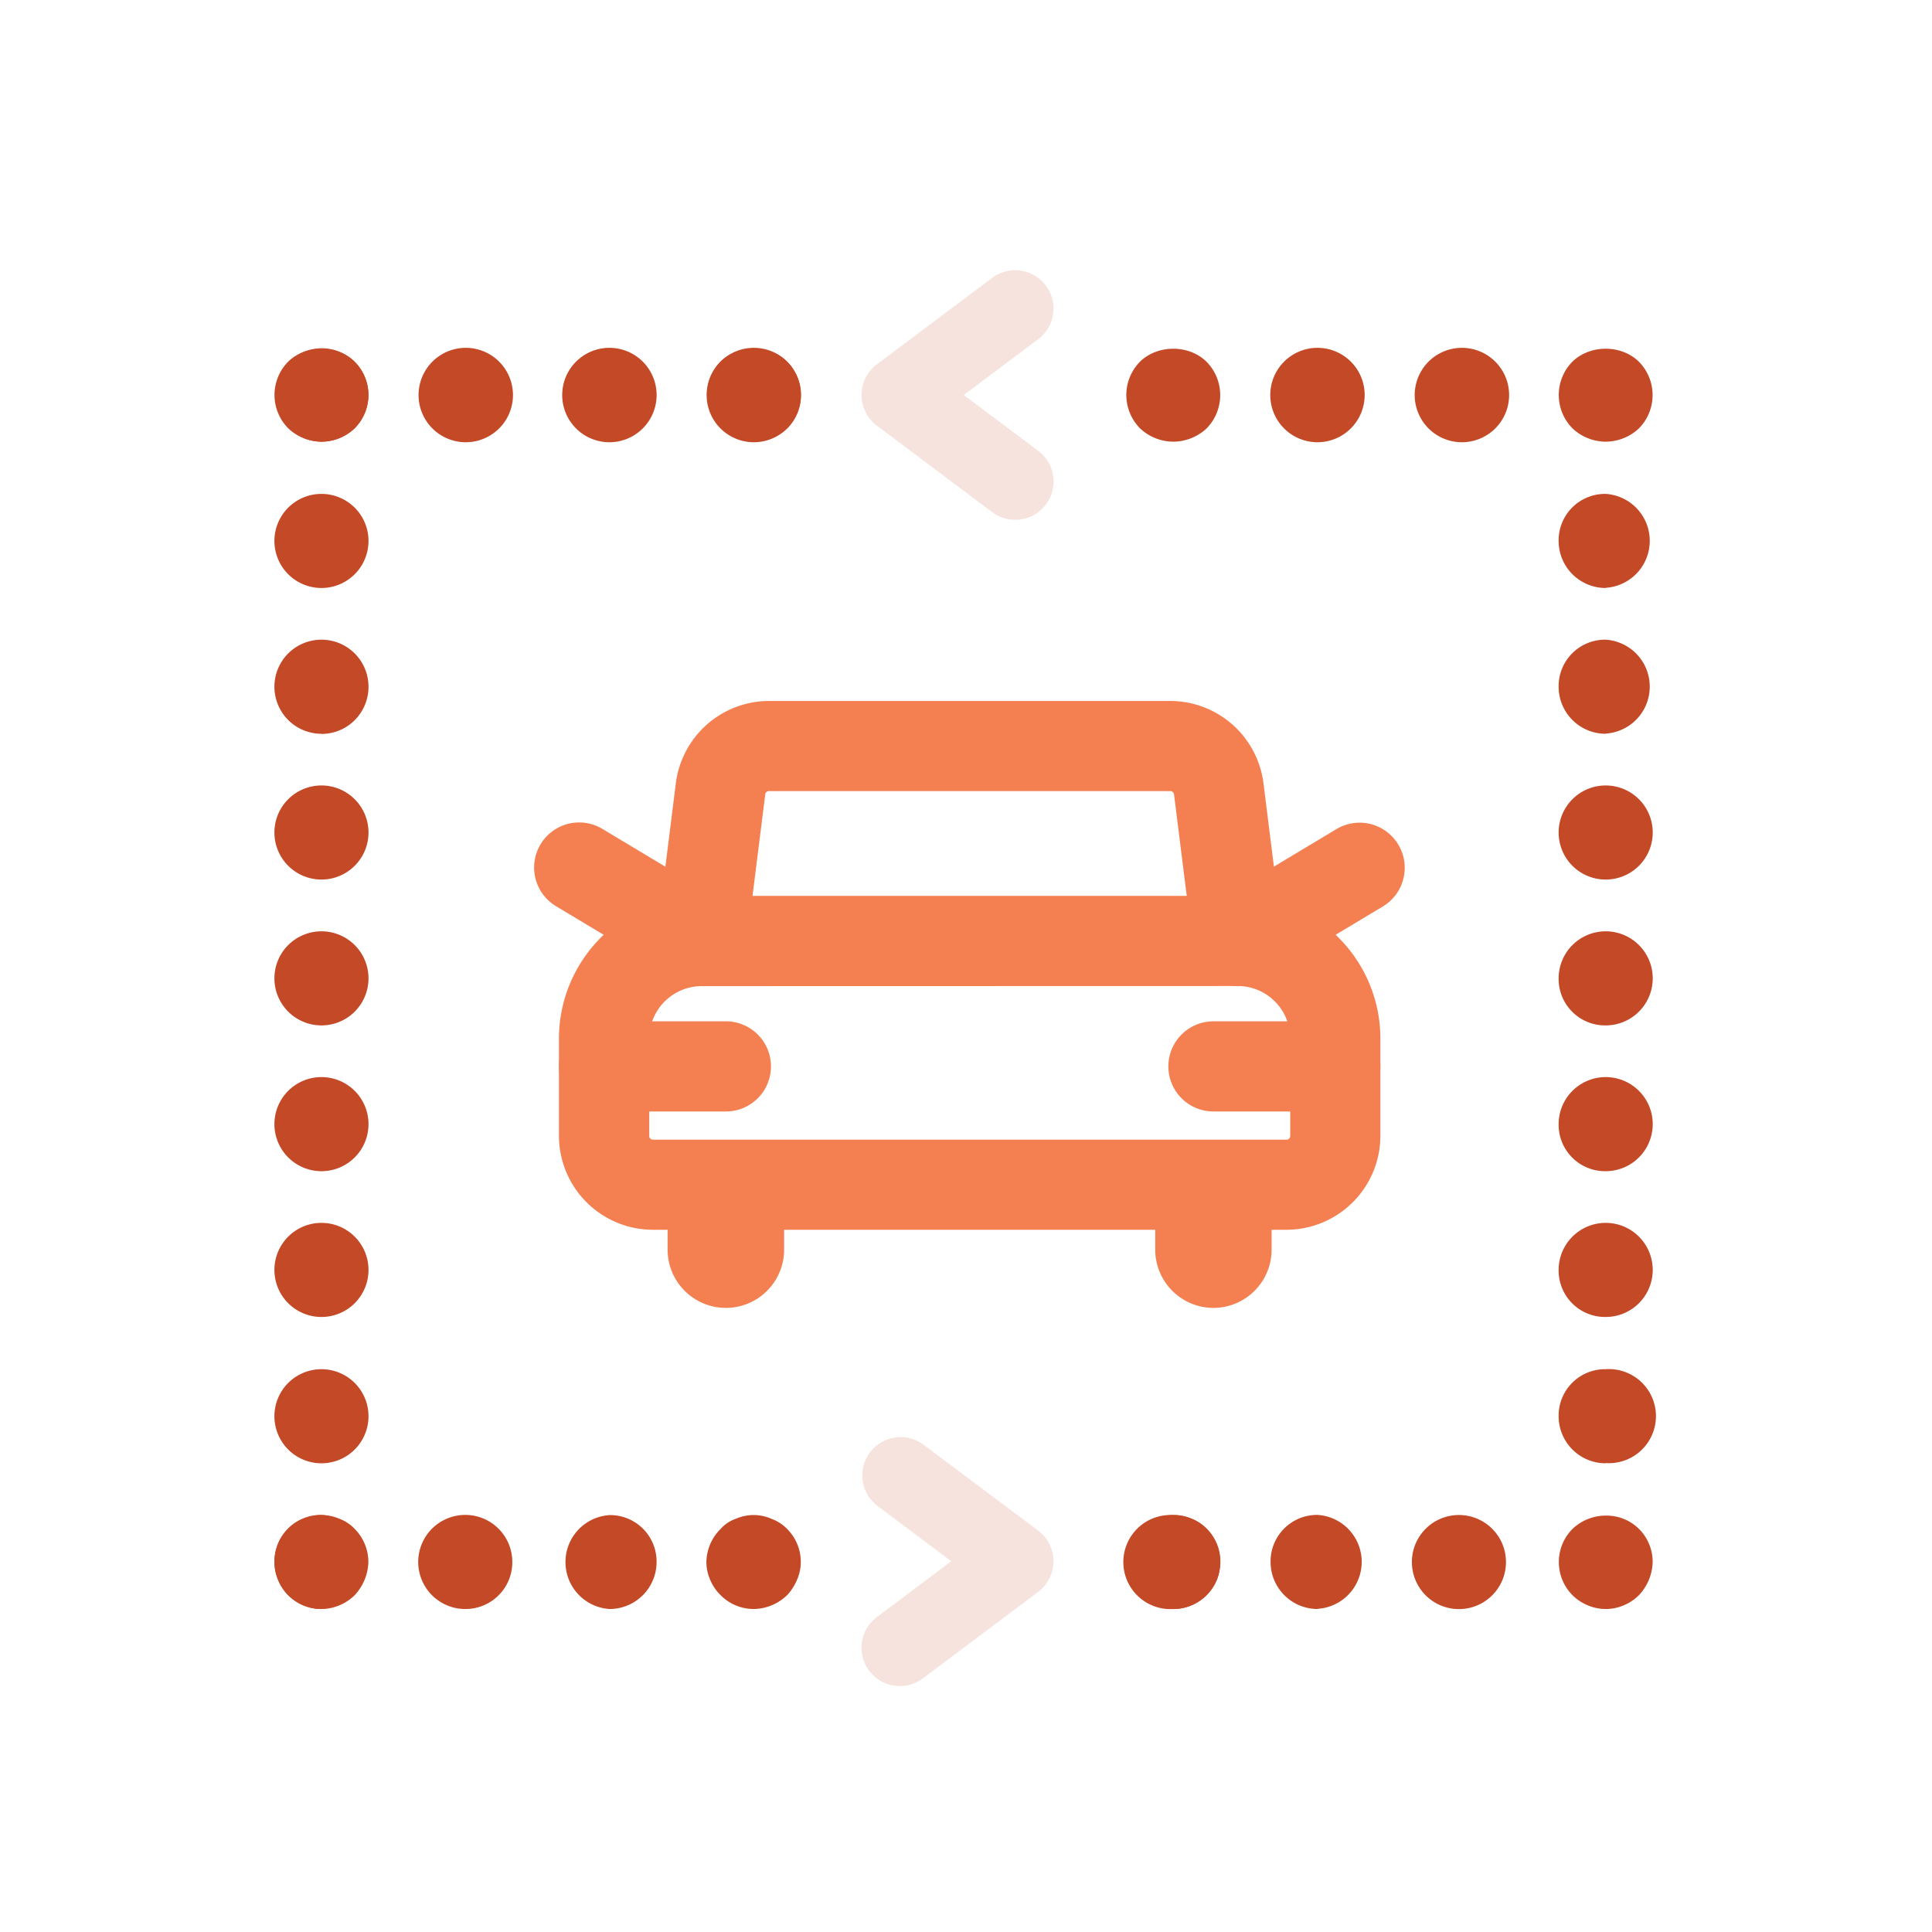 <svg xmlns="http://www.w3.org/2000/svg" viewBox="0 0 615.98 615.98"><defs><style>.cls-1{fill:#f6e3dd;}.cls-2{fill:#f48052;}.cls-3{fill:#c44927;}</style></defs><g id="Chart_2"><path class="cls-1" d="M323.65,162.69a9.1,9.1,0,0,1-5.5-1.84l-36.76-27.56a9.21,9.21,0,0,1,0-14.71L318.15,91a9.19,9.19,0,0,1,11,14.71l-26.95,20.2,26.95,20.22a9.19,9.19,0,0,1-5.52,16.54Z"/><path class="cls-1" d="M323.65,165.71a12.1,12.1,0,0,1-7.32-2.43l-36.75-27.57a12.22,12.22,0,0,1,0-19.55l36.75-27.55a12.07,12.07,0,0,1,9-2.33A12.22,12.22,0,0,1,331,108.16l-23.72,17.78L331,143.73a12.21,12.21,0,0,1-7.34,22Zm0-73.5A6.12,6.12,0,0,0,320,93.44L283.21,121a6.18,6.18,0,0,0,0,9.87L320,158.43a6.3,6.3,0,0,0,8.62-1.24,6.16,6.16,0,0,0-1.24-8.62l-30.18-22.63,30.19-22.63a6.17,6.17,0,0,0-2.84-11A6.73,6.73,0,0,0,323.64,92.21Z"/><path class="cls-1" d="M286.91,534.53A9.19,9.19,0,0,1,281.39,518l26.95-20.21-26.95-20.2a9.19,9.19,0,0,1,11-14.71l36.75,27.56a9.18,9.18,0,0,1,0,14.7L292.42,532.7A9.2,9.2,0,0,1,286.91,534.53Z"/><path class="cls-1" d="M286.91,537.56a12.21,12.21,0,0,1-7.33-22l23.71-17.79L279.58,480a12.22,12.22,0,0,1,14.64-19.56L331,488a12.23,12.23,0,0,1,0,19.54l-36.77,27.57A12.09,12.09,0,0,1,286.91,537.56Zm0-73.49a6.16,6.16,0,0,0-3.69,11.09l30.17,22.62-30.17,22.63A6.16,6.16,0,0,0,282,529a6.29,6.29,0,0,0,8.62,1.24l36.76-27.57a6.17,6.17,0,0,0,0-9.87L290.6,465.29A6.18,6.18,0,0,0,286.91,464.07Z"/><path class="cls-2" d="M410.2,389.07H208.13a26.92,26.92,0,0,1-26.89-26.89V331.09a42.47,42.47,0,0,1,42.42-42.43h171a42.48,42.48,0,0,1,42.43,42.43v31.09A26.91,26.91,0,0,1,410.2,389.07ZM223.66,311.34a19.77,19.77,0,0,0-19.74,19.75v31.09a4.21,4.21,0,0,0,4.21,4.2H410.2a4.2,4.2,0,0,0,4.19-4.2V331.09a19.77,19.77,0,0,0-19.74-19.75Z"/><path class="cls-2" d="M410.19,392.09H208.12a30,30,0,0,1-29.91-29.91V331.09a45.5,45.5,0,0,1,45.45-45.45h171a45.49,45.49,0,0,1,45.45,45.45v31.09A30,30,0,0,1,410.19,392.09ZM223.66,291.69a39.44,39.44,0,0,0-39.39,39.4v31.09A23.89,23.89,0,0,0,208.12,386H410.19a23.9,23.9,0,0,0,23.86-23.86V331.09a39.45,39.45,0,0,0-39.4-39.4Zm186.53,77.72H208.12a7.23,7.23,0,0,1-7.23-7.23V331.09a22.8,22.8,0,0,1,22.77-22.77h171a22.8,22.8,0,0,1,22.77,22.77v31.09A7.23,7.23,0,0,1,410.19,369.41Zm-186.53-55A16.74,16.74,0,0,0,207,331.09v31.09a1.18,1.18,0,0,0,1.17,1.18H410.19a1.17,1.17,0,0,0,1.17-1.18V331.09a16.74,16.74,0,0,0-16.71-16.72Z"/><path class="cls-2" d="M231.44,351.34H192.58a11.34,11.34,0,0,1,0-22.68h38.86a11.34,11.34,0,1,1,0,22.68Z"/><path class="cls-2" d="M231.44,354.37H192.58a14.37,14.37,0,0,1,0-28.74h38.86a14.37,14.37,0,1,1,0,28.74Zm-38.86-22.68a8.32,8.32,0,0,0,0,16.63h38.86a8.32,8.32,0,0,0,0-16.63Z"/><path class="cls-2" d="M425.73,351.34H386.88a11.34,11.34,0,0,1,0-22.68h38.85a11.34,11.34,0,1,1,0,22.68Z"/><path class="cls-2" d="M425.73,354.37H386.88a14.37,14.37,0,0,1,0-28.74h38.85a14.37,14.37,0,0,1,0,28.74Zm-38.85-22.68a8.32,8.32,0,0,0,0,16.63h38.85a8.32,8.32,0,1,0,0-16.63Z"/><path class="cls-2" d="M394.63,311.35a11.34,11.34,0,0,1-11.23-9.94l-6.09-48.56a4.21,4.21,0,0,0-4.17-3.69h-128a4.21,4.21,0,0,0-4.16,3.68l-6.08,48.57a11.34,11.34,0,1,1-22.51-2.82L218.49,250a26.93,26.93,0,0,1,26.66-23.55h128A26.93,26.93,0,0,1,399.82,250l6.09,48.56a11.36,11.36,0,0,1-11.28,12.76Z"/><path class="cls-2" d="M223.73,314.38a13.28,13.28,0,0,1-1.88-.12,14.37,14.37,0,0,1-12.45-16l6.08-48.57a30,30,0,0,1,29.67-26.2h128a30,30,0,0,1,29.68,26.21l6.08,48.56a14.35,14.35,0,0,1-12.47,16,14.46,14.46,0,0,1-16.05-12.47l-6.08-48.57a1.18,1.18,0,0,0-1.17-1h-128a1.18,1.18,0,0,0-1.15,1l-6.09,48.59a14.42,14.42,0,0,1-14.19,12.59ZM373.15,229.5h-128a23.91,23.91,0,0,0-23.66,20.9L215.42,299a8.29,8.29,0,0,0,7.21,9.28,8,8,0,0,0,6.08-1.66,8.25,8.25,0,0,0,3.2-5.55L238,252.46a7.24,7.24,0,0,1,7.16-6.32h128a7.24,7.24,0,0,1,7.18,6.34L386.4,301a8.41,8.41,0,0,0,9.28,7.21A8.31,8.31,0,0,0,402.9,299l-6.08-48.56A23.91,23.91,0,0,0,373.15,229.5Z"/><path class="cls-2" d="M223.65,311.35a11.3,11.3,0,0,1-5.83-1.62L179,286.4A11.34,11.34,0,1,1,190.64,267l38.86,23.32a11.34,11.34,0,0,1-5.85,21.07Z"/><path class="cls-2" d="M223.65,314.38a14.33,14.33,0,0,1-7.39-2.06L177.41,289a14.37,14.37,0,1,1,14.79-24.64l38.86,23.32A14.37,14.37,0,0,1,236,307.4,14.4,14.4,0,0,1,223.65,314.38Zm-38.84-46a8.32,8.32,0,0,0-4.29,15.44l38.86,23.32a8.48,8.48,0,0,0,11.41-2.84A8.31,8.31,0,0,0,228,292.88l-38.87-23.33A8.29,8.29,0,0,0,184.81,268.37Z"/><path class="cls-2" d="M394.66,311.35a11.35,11.35,0,0,1-5.85-21.07L427.67,267a11.34,11.34,0,0,1,11.68,19.44l-38.86,23.33A11.27,11.27,0,0,1,394.66,311.35Z"/><path class="cls-2" d="M394.66,314.38a14.37,14.37,0,0,1-14-17.87,14.24,14.24,0,0,1,6.55-8.83l38.86-23.32A14.37,14.37,0,0,1,440.91,289l-38.86,23.32A14.28,14.28,0,0,1,394.66,314.38Zm38.82-46a8.23,8.23,0,0,0-4.24,1.19l-38.87,23.33a8.18,8.18,0,0,0-3.78,5.1,8.27,8.27,0,0,0,.93,6.3,8.47,8.47,0,0,0,11.41,2.85l38.87-23.32a8.31,8.31,0,0,0-2.28-15.19A8.39,8.39,0,0,0,433.48,268.36Z"/><path id="Shape_585" data-name="Shape 585" class="cls-2" d="M247,382.89v15.55a15.55,15.55,0,0,1-31.09,0V382.89"/><path class="cls-2" d="M231.42,417a18.59,18.59,0,0,1-18.57-18.58V382.89h6.06v15.54a12.52,12.52,0,1,0,25,0V382.89H250v15.54A18.59,18.59,0,0,1,231.42,417Z"/><path id="Shape_586" data-name="Shape 586" class="cls-2" d="M402.43,382.89v15.55a15.54,15.54,0,0,1-31.08,0V382.89"/><path class="cls-2" d="M386.89,417a18.59,18.59,0,0,1-18.57-18.58V382.89h6.05v15.54a12.52,12.52,0,1,0,25,0V382.89h6.06v15.54A18.59,18.59,0,0,1,386.89,417Z"/><path class="cls-3" d="M374.08,137.79a12.5,12.5,0,0,1-8.44-3.34,12.11,12.11,0,0,1,0-17,12.66,12.66,0,0,1,16.88,0,12.11,12.11,0,0,1,0,17A12.5,12.5,0,0,1,374.08,137.79Z"/><path class="cls-3" d="M374.08,140.82a15.58,15.58,0,0,1-10.51-4.16,15.12,15.12,0,0,1-.06-21.39c5.64-5.44,15.49-5.45,21.1,0a15.15,15.15,0,0,1,.05,21.36A15.68,15.68,0,0,1,374.08,140.82Zm0-23.59a8.49,8.49,0,0,0-8.93,8.62,9.25,9.25,0,0,0,2.62,6.45,9.68,9.68,0,0,0,12.67-.07,9.08,9.08,0,0,0-.08-12.68A9.08,9.08,0,0,0,374.09,117.23Z"/><path class="cls-3" d="M454,125.85a12.07,12.07,0,0,1,12.11-11.94h0a11.89,11.89,0,0,1,11.77,11.94h0A11.92,11.92,0,0,1,466.1,138h0A12.09,12.09,0,0,1,454,125.85Zm-45.84,0a11.93,11.93,0,0,1,11.94-11.94h0A12,12,0,0,1,432,125.85h0A12.06,12.06,0,0,1,420.09,138h0A12,12,0,0,1,408.15,125.85Z"/><path class="cls-3" d="M466.1,141a15.05,15.05,0,1,1,0-30.1,15.05,15.05,0,0,1,0,30.1Zm0-24a9,9,0,0,0-9.08,8.91,9.1,9.1,0,0,0,9.08,9.08,8.94,8.94,0,0,0,8.75-9.08A8.84,8.84,0,0,0,466.1,116.94Zm-46,24a15.05,15.05,0,1,1,15-15.13A15.07,15.07,0,0,1,420.09,141Zm0-24a9,9,0,0,0,0,18,9,9,0,0,0,0-18Z"/><path class="cls-3" d="M511.94,137.79a12.5,12.5,0,0,1-8.44-3.34,12.11,12.11,0,0,1,0-17,12.66,12.66,0,0,1,16.88,0,12.11,12.11,0,0,1,0,17A12.5,12.5,0,0,1,511.94,137.79Z"/><path class="cls-3" d="M511.94,140.82a15.59,15.59,0,0,1-10.5-4.16,15.14,15.14,0,0,1-.08-21.38c5.66-5.46,15.51-5.46,21.12,0a15.12,15.12,0,0,1,0,21.36A15.58,15.58,0,0,1,511.94,140.82Zm0-23.59a8.8,8.8,0,0,0-6.31,15.07,9.65,9.65,0,0,0,12.65-.07,8.7,8.7,0,0,0-6.34-15Z"/><path class="cls-3" d="M500,451.58a11.82,11.82,0,0,1,11.94-11.94h0a11.91,11.91,0,0,1,11.94,11.94h0a12,12,0,0,1-11.94,11.94h0A11.93,11.93,0,0,1,500,451.58Zm0-46.65A11.93,11.93,0,0,1,511.94,393h0a12,12,0,0,1,11.94,11.94h0a11.93,11.93,0,0,1-11.94,11.94h0A11.83,11.83,0,0,1,500,404.93Zm0-46.49a11.93,11.93,0,0,1,11.94-11.94h0a12,12,0,0,1,11.94,11.94h0a11.92,11.92,0,0,1-11.94,11.94h0A11.83,11.83,0,0,1,500,358.44ZM500,312A11.93,11.93,0,0,1,511.94,300h0A12,12,0,0,1,523.88,312h0a11.93,11.93,0,0,1-11.94,11.94h0A11.83,11.83,0,0,1,500,312Zm0-46.49a11.93,11.93,0,0,1,11.94-11.94h0a12,12,0,0,1,11.94,11.94h0a12,12,0,0,1-11.94,11.94h0A11.93,11.93,0,0,1,500,265.47ZM500,219A11.83,11.83,0,0,1,511.94,207h0A11.93,11.93,0,0,1,523.88,219h0a12,12,0,0,1-11.94,11.94h0A11.93,11.93,0,0,1,500,219Zm0-46.48a11.83,11.83,0,0,1,11.94-11.94h0a11.92,11.92,0,0,1,11.94,11.94h0a12,12,0,0,1-11.94,11.94h0A11.93,11.93,0,0,1,500,172.5Z"/><path class="cls-3" d="M511.94,466.54a15,15,0,0,1-15-15,14.8,14.8,0,0,1,15-15,15,15,0,1,1,0,29.93Zm0-23.88a8.83,8.83,0,0,0-8.91,8.92,8.92,8.92,0,0,0,8.91,8.91,9,9,0,0,0,8.92-8.91A8.93,8.93,0,0,0,511.94,442.66Zm0-22.77a14.8,14.8,0,0,1-15-15,15,15,0,1,1,15,15Zm0-23.88a8.93,8.93,0,0,0-8.91,8.92,8.82,8.82,0,0,0,8.91,8.91,8.93,8.93,0,0,0,8.92-8.91A9,9,0,0,0,511.94,396Zm0-22.6a14.8,14.8,0,0,1-15-15,15,15,0,1,1,15,15Zm0-23.88a8.92,8.92,0,0,0-8.91,8.91,8.83,8.83,0,0,0,8.91,8.92,8.93,8.93,0,0,0,8.92-8.92A9,9,0,0,0,511.94,349.53Zm0-22.6a14.81,14.81,0,0,1-15-15,15,15,0,1,1,15,15Zm0-23.88A8.92,8.92,0,0,0,503,312a8.82,8.82,0,0,0,8.91,8.91,8.93,8.93,0,0,0,8.92-8.91A9,9,0,0,0,511.94,303.05Zm0-22.62a15,15,0,1,1,15-15A15,15,0,0,1,511.94,280.43Zm0-23.88a8.92,8.92,0,0,0,0,17.83,8.92,8.92,0,1,0,0-17.83Zm0-22.6a15,15,0,0,1-15-15,14.81,14.81,0,0,1,15-15,15,15,0,0,1,0,29.94Zm0-23.88A8.82,8.82,0,0,0,503,219a8.92,8.92,0,0,0,8.91,8.91,9,9,0,0,0,8.92-8.91A8.93,8.93,0,0,0,511.94,210.07Zm0-22.6a15,15,0,0,1-15-15,14.8,14.8,0,0,1,15-15,15,15,0,0,1,0,29.94Zm0-23.89A8.83,8.83,0,0,0,503,172.5a8.92,8.92,0,0,0,8.91,8.91,9,9,0,0,0,8.92-8.91A8.93,8.93,0,0,0,511.94,163.58Z"/><path class="cls-3" d="M511.94,510a11.91,11.91,0,0,1-4.61-1,12.28,12.28,0,0,1-3.83-2.55,11.91,11.91,0,0,1,0-16.87c4.46-4.46,12.58-4.46,16.88,0a11.92,11.92,0,0,1,3.5,8.44,11.14,11.14,0,0,1-1,4.45,11.26,11.26,0,0,1-2.55,4,12.13,12.13,0,0,1-3.82,2.55A11.38,11.38,0,0,1,511.94,510Z"/><path class="cls-3" d="M511.94,513a14.82,14.82,0,0,1-5.74-1.18,15.37,15.37,0,0,1-4.83-3.21,15,15,0,0,1,0-21.16,15.44,15.44,0,0,1,10.79-4.23,14.69,14.69,0,0,1,10.41,4.26,14.85,14.85,0,0,1,4.35,10.55,16,16,0,0,1-4.4,10.58,15,15,0,0,1-4.73,3.17A14.34,14.34,0,0,1,511.94,513Zm.06-23.72a9,9,0,0,0-6.35,2.45,8.88,8.88,0,0,0,0,12.6,9.26,9.26,0,0,0,2.9,1.91,8.57,8.57,0,0,0,6.78,0,9.33,9.33,0,0,0,2.9-1.92,8.47,8.47,0,0,0,1.89-3,8.34,8.34,0,0,0,.74-3.33,8.84,8.84,0,0,0-2.62-6.3,8.59,8.59,0,0,0-6.14-2.45Z"/><path class="cls-3" d="M454,498.06a12,12,0,0,1,12.11-11.94h0a11.78,11.78,0,0,1,11.77,11.94h0A11.89,11.89,0,0,1,466.1,510h0A12.07,12.07,0,0,1,454,498.06Zm-45.84,0a11.82,11.82,0,0,1,11.94-11.94h0A11.92,11.92,0,0,1,432,498.06h0A12,12,0,0,1,420.09,510h0A11.93,11.93,0,0,1,408.15,498.06Zm-46,0a11.92,11.92,0,0,1,11.94-11.94h0A11.83,11.83,0,0,1,386,498.06h0A11.93,11.93,0,0,1,374.08,510h0A12,12,0,0,1,362.14,498.06Z"/><path class="cls-3" d="M466.1,513a15,15,0,1,1,0-29.94,15,15,0,0,1,0,29.94Zm0-23.88a8.91,8.91,0,0,0-9.08,8.91A9,9,0,0,0,466.1,507a8.84,8.84,0,0,0,8.75-8.91A8.75,8.75,0,0,0,466.1,489.15Zm-46,23.88a15,15,0,0,1-15-15,14.81,14.81,0,0,1,15-15,15,15,0,0,1,0,29.94Zm0-23.88a8.83,8.83,0,0,0-8.92,8.91,8.92,8.92,0,0,0,8.92,8.91,9,9,0,0,0,8.91-8.91A8.92,8.92,0,0,0,420.09,489.15Zm-46,23.88a15,15,0,1,1,0-29.94,14.81,14.81,0,0,1,15,15A15,15,0,0,1,374.08,513Zm0-23.88a8.93,8.93,0,0,0-8.92,8.91,9,9,0,0,0,8.92,8.91,8.92,8.92,0,0,0,8.91-8.91A8.82,8.82,0,0,0,374.08,489.15Z"/><path class="cls-3" d="M374.08,510a12.21,12.21,0,0,1-8.44-3.51,11.26,11.26,0,0,1-2.55-4,11.14,11.14,0,0,1-.95-4.45,11.92,11.92,0,0,1,3.5-8.44,9.46,9.46,0,0,1,4-2.54,11.19,11.19,0,0,1,9.07,0,10.12,10.12,0,0,1,3.83,2.54,12,12,0,0,1,3.5,8.44,14.51,14.51,0,0,1-.8,4.45,11.59,11.59,0,0,1-2.7,4A12,12,0,0,1,374.08,510Z"/><path class="cls-3" d="M374.08,513a15.22,15.22,0,0,1-10.58-4.4,14.33,14.33,0,0,1-3.22-5,14.15,14.15,0,0,1-1.17-5.58,14.81,14.81,0,0,1,4.4-10.58,12.33,12.33,0,0,1,5.25-3.31,13.89,13.89,0,0,1,11.17.14,12.52,12.52,0,0,1,4.72,3.16A14.91,14.91,0,0,1,389,498.06a17.71,17.71,0,0,1-.94,5.41,15.24,15.24,0,0,1-14,9.56Zm0-23.87a7.86,7.86,0,0,0-3.23.68,7,7,0,0,0-3.07,1.92,8.81,8.81,0,0,0-2.63,6.3,8.26,8.26,0,0,0,.7,3.22,8.6,8.6,0,0,0,1.92,3.07,9.21,9.21,0,0,0,12.59,0,8.53,8.53,0,0,0,2-3,11.66,11.66,0,0,0,.58-3.33,8.87,8.87,0,0,0-2.62-6.31,7.23,7.23,0,0,0-2.63-1.8A9.07,9.07,0,0,0,374.09,489.16Z"/><path class="cls-3" d="M240.35,510a11.89,11.89,0,0,1-8.43-3.51,11.64,11.64,0,0,1-2.72-4,11.31,11.31,0,0,1-.95-4.45,12.08,12.08,0,0,1,3.67-8.44,8.9,8.9,0,0,1,3.81-2.54,11.22,11.22,0,0,1,9.08,0,10.65,10.65,0,0,1,4,2.54,11.92,11.92,0,0,1,3.5,8.44,11.31,11.31,0,0,1-.95,4.45,14.25,14.25,0,0,1-2.55,4A12.51,12.51,0,0,1,240.35,510Z"/><path class="cls-3" d="M240.35,513a14.82,14.82,0,0,1-10.58-4.4,14.62,14.62,0,0,1-3.38-5,14,14,0,0,1-1.17-5.57,15.17,15.17,0,0,1,4.55-10.58,11.72,11.72,0,0,1,5-3.28,14,14,0,0,1,11.27.11,13.08,13.08,0,0,1,4.89,3.17,14.84,14.84,0,0,1,4.39,10.58,14.16,14.16,0,0,1-1.22,5.69,17,17,0,0,1-3,4.72A15.59,15.59,0,0,1,240.35,513Zm-.14-23.87a8,8,0,0,0-3.25.69,6.33,6.33,0,0,0-2.74,1.74,9.28,9.28,0,0,0-2.94,6.47,8.12,8.12,0,0,0,.69,3.21,8.8,8.8,0,0,0,2.08,3.08,9.11,9.11,0,0,0,12.66-.07,11.4,11.4,0,0,0,1.82-2.89,8.49,8.49,0,0,0,.73-3.33,8.83,8.83,0,0,0-2.61-6.3,7.71,7.71,0,0,0-2.8-1.81A9,9,0,0,0,240.21,489.16Z"/><path class="cls-3" d="M182.4,498.06a11.93,11.93,0,0,1,11.94-11.94h0a11.82,11.82,0,0,1,11.94,11.94h0A11.93,11.93,0,0,1,194.34,510h0A12,12,0,0,1,182.4,498.06Zm-45.85,0a11.79,11.79,0,0,1,11.79-11.94h0a11.83,11.83,0,0,1,11.94,11.94h0A11.93,11.93,0,0,1,148.34,510h0A11.9,11.9,0,0,1,136.55,498.06Zm-46,0a11.83,11.83,0,0,1,11.94-11.94h0a11.92,11.92,0,0,1,11.94,11.94h0A12,12,0,0,1,102.48,510h0A11.93,11.93,0,0,1,90.54,498.06Z"/><path class="cls-3" d="M194.34,513a15,15,0,0,1,0-29.94,14.81,14.81,0,0,1,15,15A15,15,0,0,1,194.34,513Zm0-23.88a8.92,8.92,0,0,0-8.91,8.91,9,9,0,0,0,8.91,8.91,8.92,8.92,0,0,0,8.91-8.91A8.82,8.82,0,0,0,194.34,489.15Zm-46,23.88a15,15,0,1,1,15-15A14.91,14.91,0,0,1,148.34,513Zm0-23.88a8.75,8.75,0,0,0-8.76,8.91,8.84,8.84,0,1,0,8.76-8.91ZM102.49,513a15,15,0,0,1-15-15,14.82,14.82,0,0,1,15-15,15,15,0,0,1,0,29.94Zm0-23.88a8.83,8.83,0,0,0-8.92,8.91,8.92,8.92,0,0,0,8.92,8.91,9,9,0,0,0,8.9-8.91A8.92,8.92,0,0,0,102.49,489.15Z"/><path class="cls-3" d="M102.48,510a11.92,11.92,0,0,1-8.43-3.51,13.05,13.05,0,0,1-3.51-8.43,11.93,11.93,0,0,1,3.51-8.44,10,10,0,0,1,3.82-2.54,11.57,11.57,0,0,1,9.23,0,10,10,0,0,1,3.83,2.54,12,12,0,0,1,3.49,8.44,13,13,0,0,1-3.49,8.43A12.25,12.25,0,0,1,102.48,510Z"/><path class="cls-3" d="M102.49,513a14.87,14.87,0,0,1-10.58-4.39,14.33,14.33,0,0,1-3.22-5,14.16,14.16,0,0,1-1.18-5.58,14.85,14.85,0,0,1,4.4-10.58,12.83,12.83,0,0,1,5-3.28,14.53,14.53,0,0,1,11.37.08,12.85,12.85,0,0,1,4.78,3.18,15,15,0,0,1,4.39,10.6,16.15,16.15,0,0,1-4.38,10.58A15.29,15.29,0,0,1,102.49,513Zm0-23.87a8.67,8.67,0,0,0-3.4.71,7.32,7.32,0,0,0-2.85,1.89,8.84,8.84,0,0,0-2.62,6.3,8.43,8.43,0,0,0,.69,3.22,8.75,8.75,0,0,0,1.93,3.07,9.23,9.23,0,0,0,12.59,0,10.07,10.07,0,0,0,2.61-6.29,8.9,8.9,0,0,0-2.61-6.31,7.06,7.06,0,0,0-2.63-1.8A9.64,9.64,0,0,0,102.44,489.16Z"/><path class="cls-3" d="M90.54,451.58a11.92,11.92,0,0,1,11.94-11.94h0a11.91,11.91,0,0,1,11.94,11.94h0a12,12,0,0,1-11.94,11.94h0A12,12,0,0,1,90.54,451.58Zm0-46.65A12,12,0,0,1,102.48,393h0a12,12,0,0,1,11.94,11.94h0a11.93,11.93,0,0,1-11.94,11.94h0A11.93,11.93,0,0,1,90.54,404.93Zm0-46.49a12,12,0,0,1,11.94-11.94h0a12,12,0,0,1,11.94,11.94h0a11.92,11.92,0,0,1-11.94,11.94h0A11.93,11.93,0,0,1,90.54,358.44Zm0-46.48A12,12,0,0,1,102.48,300h0A12,12,0,0,1,114.42,312h0a11.93,11.93,0,0,1-11.94,11.94h0A11.93,11.93,0,0,1,90.54,312Zm0-46.49a12,12,0,0,1,11.94-11.94h0a12,12,0,0,1,11.94,11.94h0a12,12,0,0,1-11.94,11.94h0A12,12,0,0,1,90.54,265.47Zm0-46.49A11.93,11.93,0,0,1,102.48,207h0A11.93,11.93,0,0,1,114.42,219h0a12,12,0,0,1-11.94,11.94h0A12,12,0,0,1,90.54,219Zm0-46.48a11.93,11.93,0,0,1,11.94-11.94h0a11.92,11.92,0,0,1,11.94,11.94h0a12,12,0,0,1-11.94,11.94h0A12,12,0,0,1,90.54,172.5Zm0-46.49a11.93,11.93,0,0,1,11.94-11.94h0A11.93,11.93,0,0,1,114.42,126h0a11.89,11.89,0,0,1-11.94,11.78h0A11.89,11.89,0,0,1,90.54,126Z"/><path class="cls-3" d="M102.49,466.54a15,15,0,1,1,15-15A15,15,0,0,1,102.49,466.54Zm0-23.88a8.93,8.93,0,0,0-8.92,8.92,8.91,8.91,0,1,0,17.82,0A8.92,8.92,0,0,0,102.49,442.66Zm0-22.77a15,15,0,1,1,15-15A15,15,0,0,1,102.49,419.89Zm0-23.88a9,9,0,0,0-8.92,8.92,8.91,8.91,0,1,0,17.82,0A9,9,0,0,0,102.49,396Zm0-22.6a15,15,0,1,1,15-15A15,15,0,0,1,102.49,373.41Zm0-23.88a9,9,0,0,0-8.92,8.91,8.91,8.91,0,1,0,17.82,0A9,9,0,0,0,102.49,349.53Zm0-22.6a15,15,0,1,1,15-15A15,15,0,0,1,102.49,326.93Zm0-23.88A9,9,0,0,0,93.57,312a8.91,8.91,0,1,0,17.82,0A9,9,0,0,0,102.49,303.05Zm0-22.62a15,15,0,1,1,15-15A15,15,0,0,1,102.49,280.43Zm0-23.88a8.92,8.92,0,1,0,8.9,8.92A9,9,0,0,0,102.49,256.55Zm0-22.6a15,15,0,1,1,15-15A15,15,0,0,1,102.49,234Zm0-23.88A8.93,8.93,0,0,0,93.57,219a8.91,8.91,0,1,0,17.82,0A8.92,8.92,0,0,0,102.49,210.07Zm0-22.6a15,15,0,1,1,15-15A15,15,0,0,1,102.49,187.47Zm0-23.89a8.93,8.93,0,0,0-8.92,8.92,8.91,8.91,0,1,0,17.82,0A8.92,8.92,0,0,0,102.49,163.58Zm0-22.76a14.89,14.89,0,1,1,15-14.81A14.91,14.91,0,0,1,102.49,140.82Zm0-23.72a8.83,8.83,0,1,0,0,17.66,8.83,8.83,0,1,0,0-17.66Z"/><path class="cls-3" d="M102.48,137.79a12.48,12.48,0,0,1-8.43-3.34,12.08,12.08,0,0,1,0-17,12.66,12.66,0,0,1,16.88,0,12.13,12.13,0,0,1,0,17A12.53,12.53,0,0,1,102.48,137.79Z"/><path class="cls-3" d="M102.49,140.82A15.57,15.57,0,0,1,92,136.66a15.1,15.1,0,0,1-.08-21.39c5.65-5.44,15.49-5.45,21.11,0a15.15,15.15,0,0,1,0,21.36A15.7,15.7,0,0,1,102.49,140.82Zm0-23.59a8.49,8.49,0,0,0-8.93,8.62,9.25,9.25,0,0,0,2.62,6.45,9.66,9.66,0,0,0,12.67-.07,9.1,9.1,0,0,0-.08-12.68A9.08,9.08,0,0,0,102.5,117.23Z"/><path class="cls-3" d="M228.25,125.85a12.07,12.07,0,0,1,12.1-11.94h0a11.89,11.89,0,0,1,11.78,11.94h0A11.92,11.92,0,0,1,240.35,138h0A12.1,12.1,0,0,1,228.25,125.85Zm-45.85,0a12,12,0,0,1,11.94-11.94h0a12,12,0,0,1,11.94,11.94h0A12.06,12.06,0,0,1,194.34,138h0A12.06,12.06,0,0,1,182.4,125.85Zm-46,0a12.06,12.06,0,0,1,12.09-11.94h0a11.9,11.9,0,0,1,11.79,11.94h0A11.93,11.93,0,0,1,148.49,138h0A12.09,12.09,0,0,1,136.4,125.85Z"/><path class="cls-3" d="M240.35,141a15.05,15.05,0,1,1,0-30.1,15.05,15.05,0,0,1,0,30.1Zm0-24a9,9,0,0,0-9.07,8.91,9.09,9.09,0,0,0,9.07,9.08,8.93,8.93,0,0,0,8.75-9.08A8.83,8.83,0,0,0,240.35,116.94Zm-46,24a15.05,15.05,0,1,1,15-15.13A15.06,15.06,0,0,1,194.34,141Zm0-24a9,9,0,1,0,8.91,8.91A9,9,0,0,0,194.34,116.94Zm-45.85,24a15.05,15.05,0,1,1,0-30.1,15.05,15.05,0,0,1,0,30.1Zm0-24a9,9,0,0,0-9.06,8.91,9.08,9.08,0,0,0,9.06,9.08,8.94,8.94,0,0,0,8.76-9.08A8.84,8.84,0,0,0,148.49,116.94Z"/><path class="cls-3" d="M240.35,137.79a12.16,12.16,0,0,1-8.43-3.34,12.08,12.08,0,0,1,0-17,12.64,12.64,0,0,1,16.87,0,12.11,12.11,0,0,1,0,17A12.79,12.79,0,0,1,240.35,137.79Z"/><path class="cls-3" d="M240.35,140.82a15,15,0,0,1-10.58-25.55c5.66-5.44,15.5-5.45,21.12,0a15.12,15.12,0,0,1,0,21.36A15.81,15.81,0,0,1,240.35,140.82Zm0-23.59a8.47,8.47,0,0,0-8.93,8.62,9.28,9.28,0,0,0,2.61,6.45c3,3,9.26,3.13,12.66-.07a8.7,8.7,0,0,0-6.34-15Z"/></g></svg>